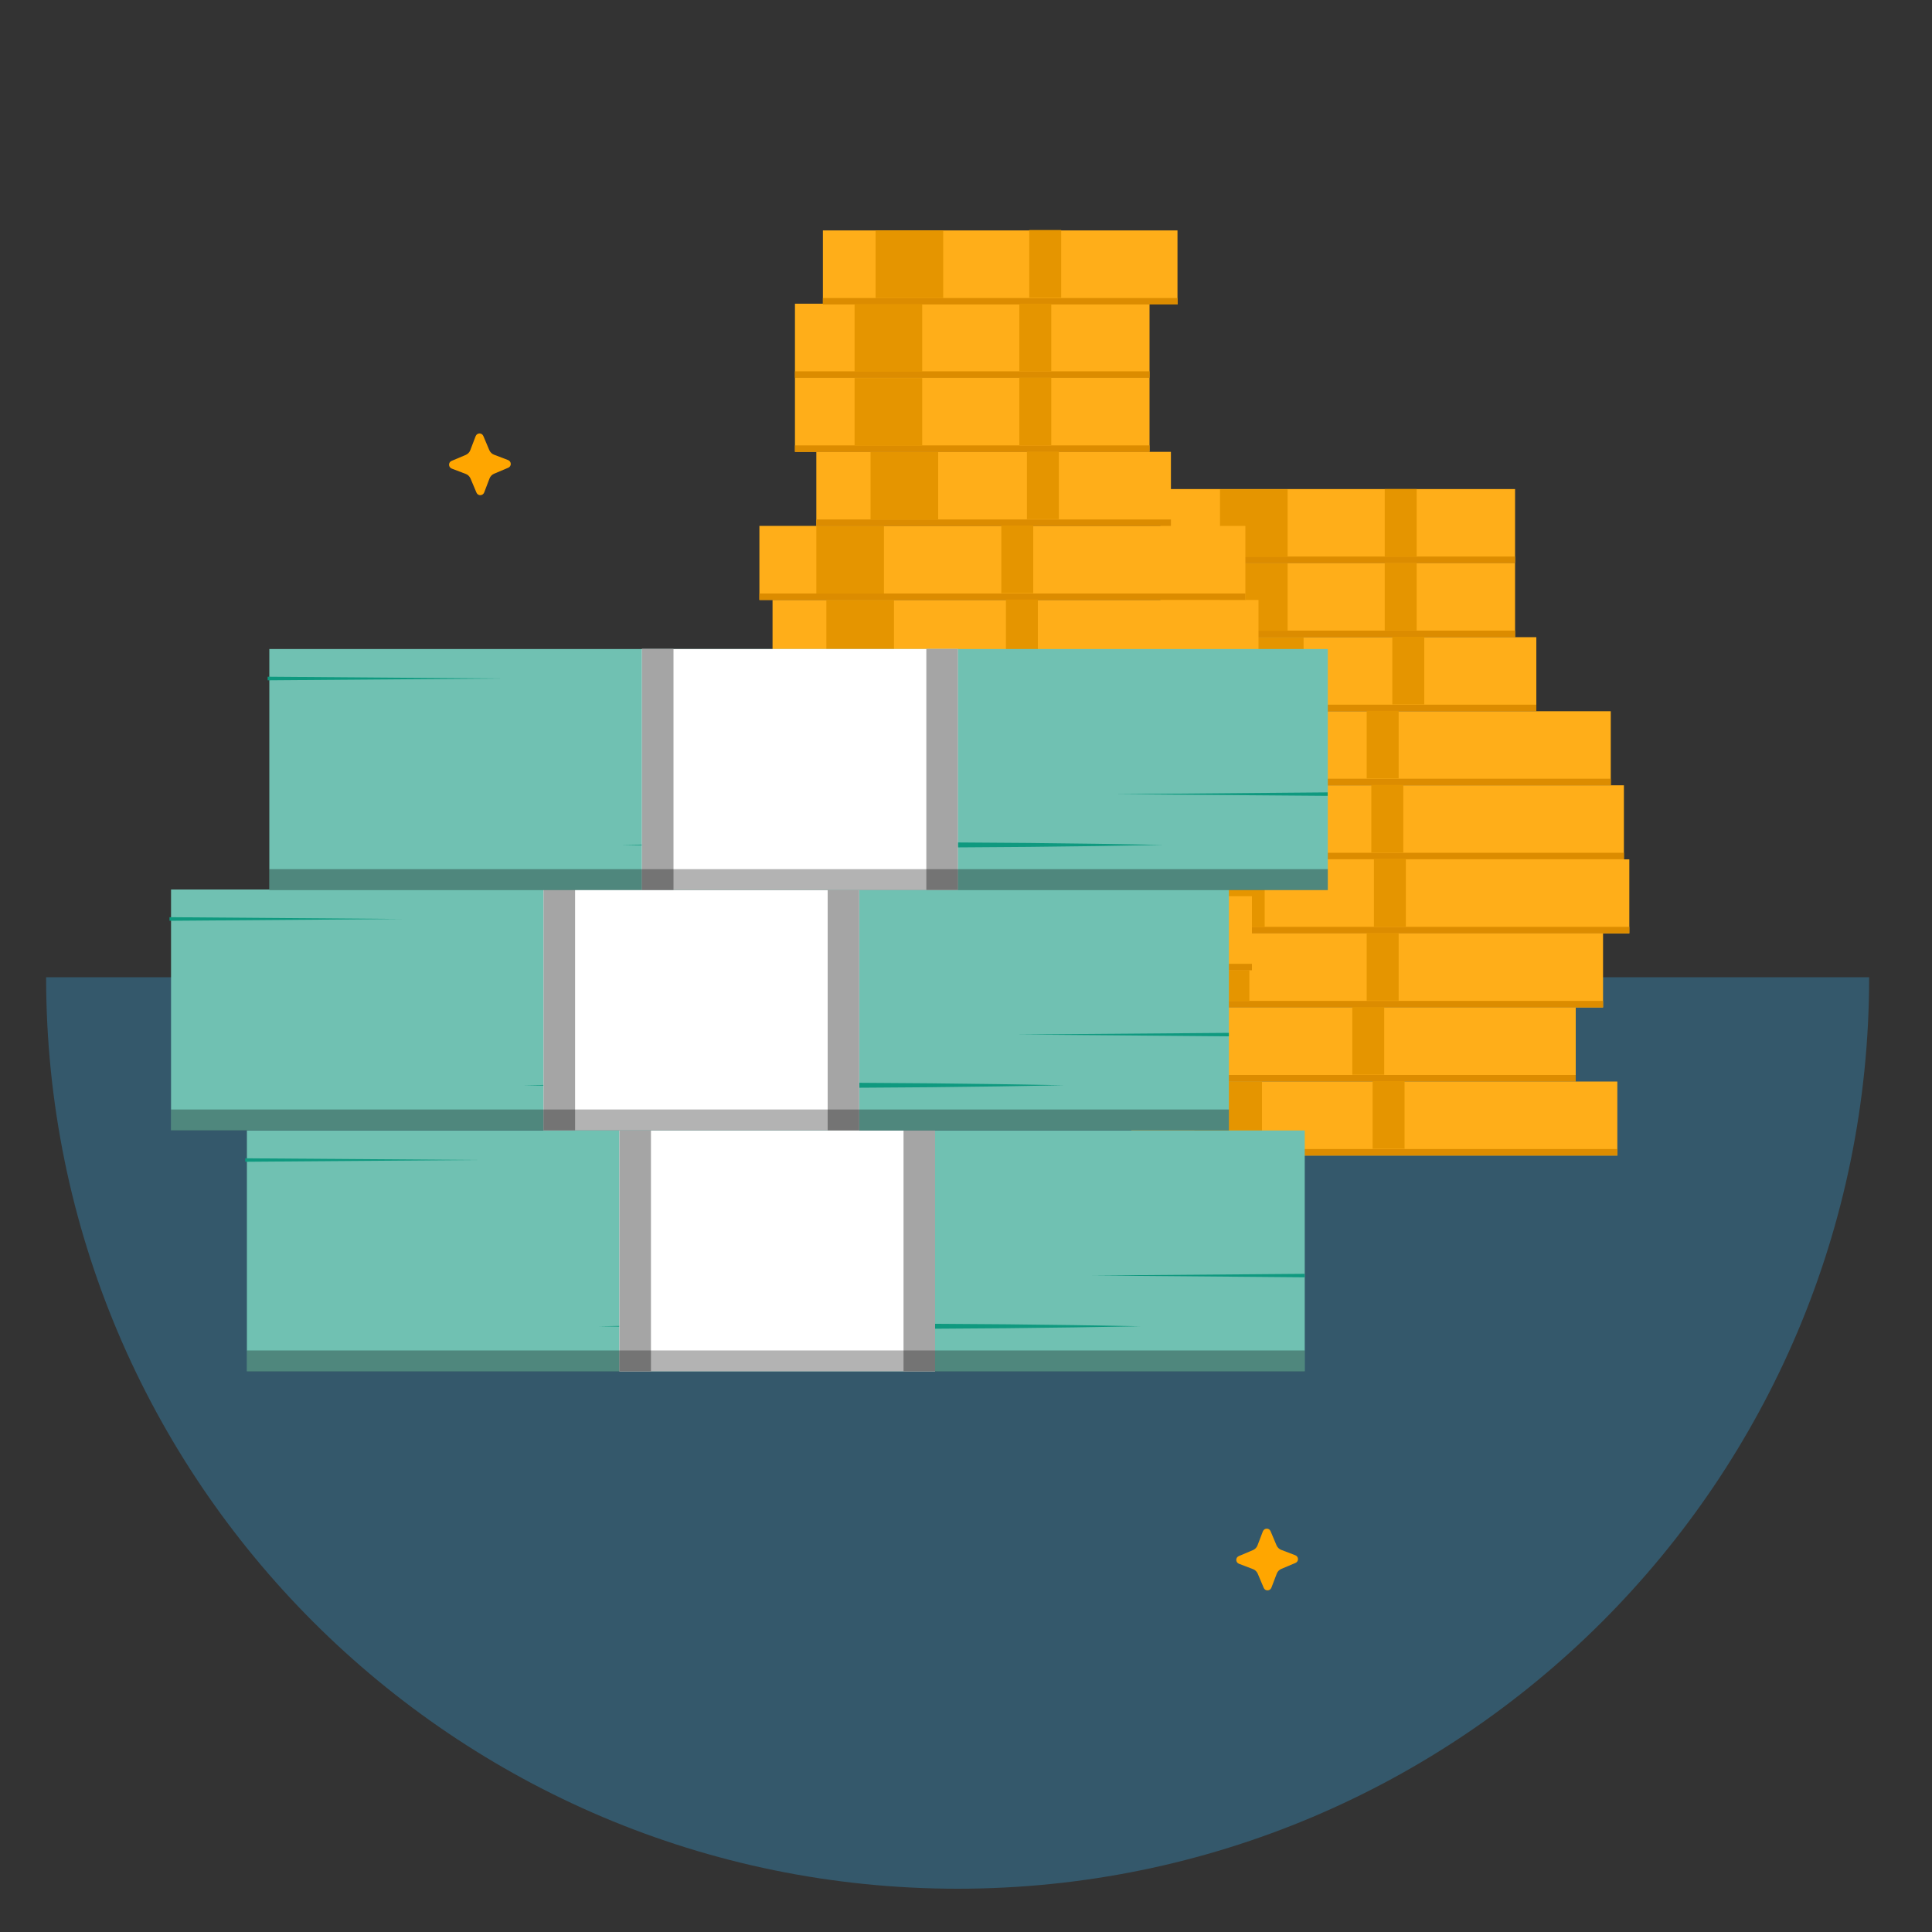 <?xml version="1.0" encoding="UTF-8"?>
<svg id="Layer_2" data-name="Layer 2" xmlns="http://www.w3.org/2000/svg" viewBox="0 0 150 150">
  <rect x="0" y="0" width="150" height="150" fill="#333333" stroke="none"/>
  <defs>
    <style>
      .cls-1, .cls-2 {
        opacity: .3;
      }

      .cls-1, .cls-2, .cls-3, .cls-4, .cls-5, .cls-6, .cls-7, .cls-8, .cls-9, .cls-10 {
        stroke-width: 0px;
      }

      .cls-2 {
        fill: #36afee;
      }

      .cls-3 {
        fill: #70c1b2;
      }

      .cls-4 {
        fill: #0f997f;
      }

      .cls-5 {
        fill: #dc8c00;
      }

      .cls-6 {
        fill: #a5a5a5;
      }

      .cls-7 {
        fill: #fff;
      }

      .cls-8 {
        fill: #e59500;
      }

      .cls-9 {
        fill: #ffae19;
      }

      .cls-10 {
        fill: #ffa600;
      }
    </style>
  </defs>
  <path class="cls-2" d="m3.58,75.87c0,39.09,31.69,70.77,70.77,70.77s70.77-31.69,70.77-70.77H3.58Z"/>
  <g>
    <g>
      <rect class="cls-9" x="87.84" y="83.97" width="37.73" height="5.75"/>
      <rect class="cls-5" x="87.84" y="89.21" width="37.73" height=".5"/>
    </g>
    <g>
      <rect class="cls-9" x="84.61" y="78.22" width="37.73" height="5.75"/>
      <rect class="cls-5" x="84.61" y="83.46" width="37.73" height=".5"/>
    </g>
    <g>
      <rect class="cls-9" x="86.73" y="72.47" width="37.73" height="5.75"/>
      <rect class="cls-5" x="86.73" y="77.71" width="37.73" height=".5"/>
    </g>
    <g>
      <rect class="cls-9" x="88.77" y="66.72" width="37.73" height="5.75"/>
      <rect class="cls-5" x="88.77" y="71.96" width="37.73" height=".5"/>
    </g>
    <g>
      <rect class="cls-9" x="88.35" y="60.97" width="37.73" height="5.75"/>
      <rect class="cls-5" x="88.35" y="66.21" width="37.73" height=".5"/>
    </g>
    <g>
      <rect class="cls-9" x="87.33" y="55.22" width="37.73" height="5.75"/>
      <rect class="cls-5" x="87.33" y="60.46" width="37.73" height=".5"/>
    </g>
    <g>
      <rect class="cls-9" x="91.75" y="49.47" width="27.53" height="5.75"/>
      <rect class="cls-5" x="91.75" y="54.71" width="27.53" height=".5"/>
    </g>
    <g>
      <rect class="cls-9" x="90.1" y="43.72" width="27.53" height="5.75"/>
      <rect class="cls-5" x="90.1" y="48.96" width="27.53" height=".5"/>
    </g>
    <g>
      <rect class="cls-9" x="90.1" y="37.97" width="27.53" height="5.75"/>
      <rect class="cls-5" x="90.1" y="43.21" width="27.53" height=".5"/>
    </g>
    <rect class="cls-8" x="94.72" y="38" width="5.25" height="5.25"/>
    <rect class="cls-8" x="94.72" y="43.73" width="5.25" height="5.25"/>
    <rect class="cls-8" x="95.96" y="49.47" width="5.25" height="5.25"/>
    <rect class="cls-8" x="91.75" y="55.22" width="5.25" height="5.25"/>
    <rect class="cls-8" x="92.53" y="60.97" width="5.25" height="5.25"/>
    <rect class="cls-8" x="92.94" y="66.72" width="5.25" height="5.25"/>
    <rect class="cls-8" x="91.75" y="72.47" width="5.25" height="5.25"/>
    <rect class="cls-8" x="89.39" y="78.22" width="5.25" height="5.25"/>
    <rect class="cls-8" x="92.73" y="83.97" width="5.25" height="5.25"/>
    <rect class="cls-8" x="107.51" y="37.97" width="2.48" height="5.25"/>
    <rect class="cls-8" x="107.51" y="43.7" width="2.48" height="5.25"/>
    <rect class="cls-8" x="108.1" y="49.44" width="2.48" height="5.25"/>
    <rect class="cls-8" x="106.11" y="55.19" width="2.48" height="5.25"/>
    <rect class="cls-8" x="106.47" y="60.94" width="2.48" height="5.25"/>
    <rect class="cls-8" x="106.67" y="66.69" width="2.48" height="5.25"/>
    <rect class="cls-8" x="106.11" y="72.44" width="2.48" height="5.25"/>
    <rect class="cls-8" x="104.99" y="78.19" width="2.48" height="5.25"/>
    <rect class="cls-8" x="106.57" y="83.94" width="2.48" height="5.25"/>
  </g>
  <g>
    <g>
      <rect class="cls-9" x="59.47" y="69.58" width="37.73" height="5.75"/>
      <rect class="cls-5" x="59.47" y="74.83" width="37.73" height=".5"/>
    </g>
    <g>
      <rect class="cls-9" x="56.24" y="63.83" width="37.73" height="5.75"/>
      <rect class="cls-5" x="56.24" y="69.08" width="37.73" height=".5"/>
    </g>
    <g>
      <rect class="cls-9" x="58.36" y="58.08" width="37.73" height="5.75"/>
      <rect class="cls-5" x="58.36" y="63.33" width="37.73" height=".5"/>
    </g>
    <g>
      <rect class="cls-9" x="60.4" y="52.33" width="37.73" height="5.75"/>
      <rect class="cls-5" x="60.4" y="57.58" width="37.73" height=".5"/>
    </g>
    <g>
      <rect class="cls-9" x="59.98" y="46.58" width="37.73" height="5.75"/>
      <rect class="cls-5" x="59.98" y="51.83" width="37.73" height=".5"/>
    </g>
    <g>
      <rect class="cls-9" x="58.96" y="40.83" width="37.73" height="5.75"/>
      <rect class="cls-5" x="58.96" y="46.08" width="37.73" height=".5"/>
    </g>
    <g>
      <rect class="cls-9" x="63.38" y="35.08" width="27.53" height="5.75"/>
      <rect class="cls-5" x="63.38" y="40.33" width="27.53" height=".5"/>
    </g>
    <g>
      <rect class="cls-9" x="61.72" y="29.33" width="27.53" height="5.75"/>
      <rect class="cls-5" x="61.72" y="34.58" width="27.53" height=".5"/>
    </g>
    <g>
      <rect class="cls-9" x="61.72" y="23.58" width="27.53" height="5.75"/>
      <rect class="cls-5" x="61.72" y="28.83" width="27.53" height=".5"/>
    </g>
    <g>
      <rect class="cls-9" x="63.89" y="17.89" width="27.53" height="5.75"/>
      <rect class="cls-5" x="63.89" y="23.14" width="27.53" height=".5"/>
    </g>
    <rect class="cls-8" x="67.98" y="17.89" width="5.25" height="5.25"/>
    <rect class="cls-8" x="66.35" y="23.61" width="5.25" height="5.25"/>
    <rect class="cls-8" x="66.35" y="29.35" width="5.25" height="5.25"/>
    <rect class="cls-8" x="67.59" y="35.09" width="5.25" height="5.25"/>
    <rect class="cls-8" x="63.38" y="40.83" width="5.25" height="5.25"/>
    <rect class="cls-8" x="64.16" y="46.58" width="5.25" height="5.25"/>
    <rect class="cls-8" x="64.56" y="52.33" width="5.25" height="5.25"/>
    <rect class="cls-8" x="63.38" y="58.08" width="5.25" height="5.25"/>
    <rect class="cls-8" x="61.02" y="63.83" width="5.25" height="5.25"/>
    <rect class="cls-8" x="64.36" y="69.58" width="5.25" height="5.25"/>
    <rect class="cls-8" x="79.91" y="17.86" width="2.48" height="5.25"/>
    <rect class="cls-8" x="79.14" y="23.58" width="2.48" height="5.25"/>
    <rect class="cls-8" x="79.14" y="29.32" width="2.48" height="5.25"/>
    <rect class="cls-8" x="79.73" y="35.06" width="2.48" height="5.25"/>
    <rect class="cls-8" x="77.74" y="40.8" width="2.48" height="5.25"/>
    <rect class="cls-8" x="78.1" y="46.55" width="2.48" height="5.25"/>
    <rect class="cls-8" x="78.3" y="52.3" width="2.48" height="5.25"/>
    <rect class="cls-8" x="77.74" y="58.05" width="2.48" height="5.25"/>
    <rect class="cls-8" x="76.62" y="63.8" width="2.48" height="5.25"/>
    <rect class="cls-8" x="78.2" y="69.55" width="2.48" height="5.25"/>
  </g>
  <g>
    <g>
      <g>
        <rect class="cls-3" x="19.17" y="87.77" width="82.13" height="18.7"/>
        <polygon class="cls-4" points="19.04 89.93 37.08 90.06 19.04 90.2 19.04 89.93 19.04 89.93"/>
        <path class="cls-4" d="m46.5,102.97c13.55-.27,28.47-.27,42.02,0-13.55.27-28.47.27-42.02,0h0Z"/>
        <polygon class="cls-4" points="84.79 99.03 101.29 98.9 101.29 99.17 84.79 99.03 84.79 99.03"/>
        <rect class="cls-7" x="48.09" y="87.77" width="24.51" height="18.7"/>
        <rect class="cls-6" x="48.09" y="87.77" width="2.45" height="18.71"/>
        <rect class="cls-6" x="70.15" y="87.77" width="2.45" height="18.71"/>
        <rect class="cls-1" x="19.17" y="104.85" width="82.13" height="1.63"/>
      </g>
      <g>
        <rect class="cls-3" x="13.28" y="69.06" width="82.13" height="18.7"/>
        <polygon class="cls-4" points="13.16 71.21 31.2 71.35 13.16 71.49 13.16 71.21 13.16 71.21"/>
        <path class="cls-4" d="m40.62,84.26c13.55-.27,28.47-.27,42.02,0-13.55.27-28.47.27-42.02,0h0Z"/>
        <polygon class="cls-4" points="78.9 80.32 95.41 80.19 95.41 80.46 78.9 80.32 78.9 80.32"/>
        <rect class="cls-7" x="42.2" y="69.06" width="24.51" height="18.7"/>
        <rect class="cls-6" x="42.2" y="69.06" width="2.45" height="18.71"/>
        <rect class="cls-6" x="64.26" y="69.06" width="2.45" height="18.71"/>
        <rect class="cls-1" x="13.28" y="86.14" width="82.13" height="1.63"/>
      </g>
    </g>
    <g>
      <rect class="cls-3" x="20.91" y="50.39" width="82.18" height="18.71"/>
      <polygon class="cls-4" points="20.78 52.54 38.84 52.68 20.78 52.82 20.78 52.54 20.78 52.54"/>
      <path class="cls-4" d="m48.26,65.6c13.56-.27,28.48-.27,42.05,0-13.56.27-28.48.27-42.05,0h0Z"/>
      <polygon class="cls-4" points="86.57 61.66 103.08 61.52 103.08 61.79 86.57 61.66 86.57 61.66"/>
      <rect class="cls-7" x="49.84" y="50.39" width="24.52" height="18.71"/>
      <rect class="cls-6" x="49.84" y="50.38" width="2.45" height="18.72"/>
      <rect class="cls-6" x="71.92" y="50.38" width="2.45" height="18.72"/>
      <rect class="cls-1" x="20.91" y="67.48" width="82.18" height="1.63"/>
    </g>
  </g>
  <path class="cls-10" d="m96.19,120.81l1.09-.46c.16-.07.29-.2.35-.36l.42-1.1c.11-.27.49-.28.6,0l.46,1.09c.07.16.2.29.36.35l1.1.42c.27.11.28.49,0,.6l-1.09.46c-.16.07-.29.2-.35.36l-.42,1.1c-.11.27-.49.28-.6,0l-.46-1.09c-.07-.16-.2-.29-.36-.35l-1.1-.42c-.27-.11-.28-.49,0-.6Z"/>
  <path class="cls-10" d="m35.07,35.78l1.09-.46c.16-.07.29-.2.35-.36l.42-1.1c.11-.27.49-.28.6,0l.46,1.09c.07.16.2.29.36.35l1.1.42c.27.11.28.49,0,.6l-1.09.46c-.16.07-.29.2-.35.36l-.42,1.1c-.11.27-.49.28-.6,0l-.46-1.09c-.07-.16-.2-.29-.36-.35l-1.1-.42c-.27-.11-.28-.49,0-.6Z"/>
</svg>